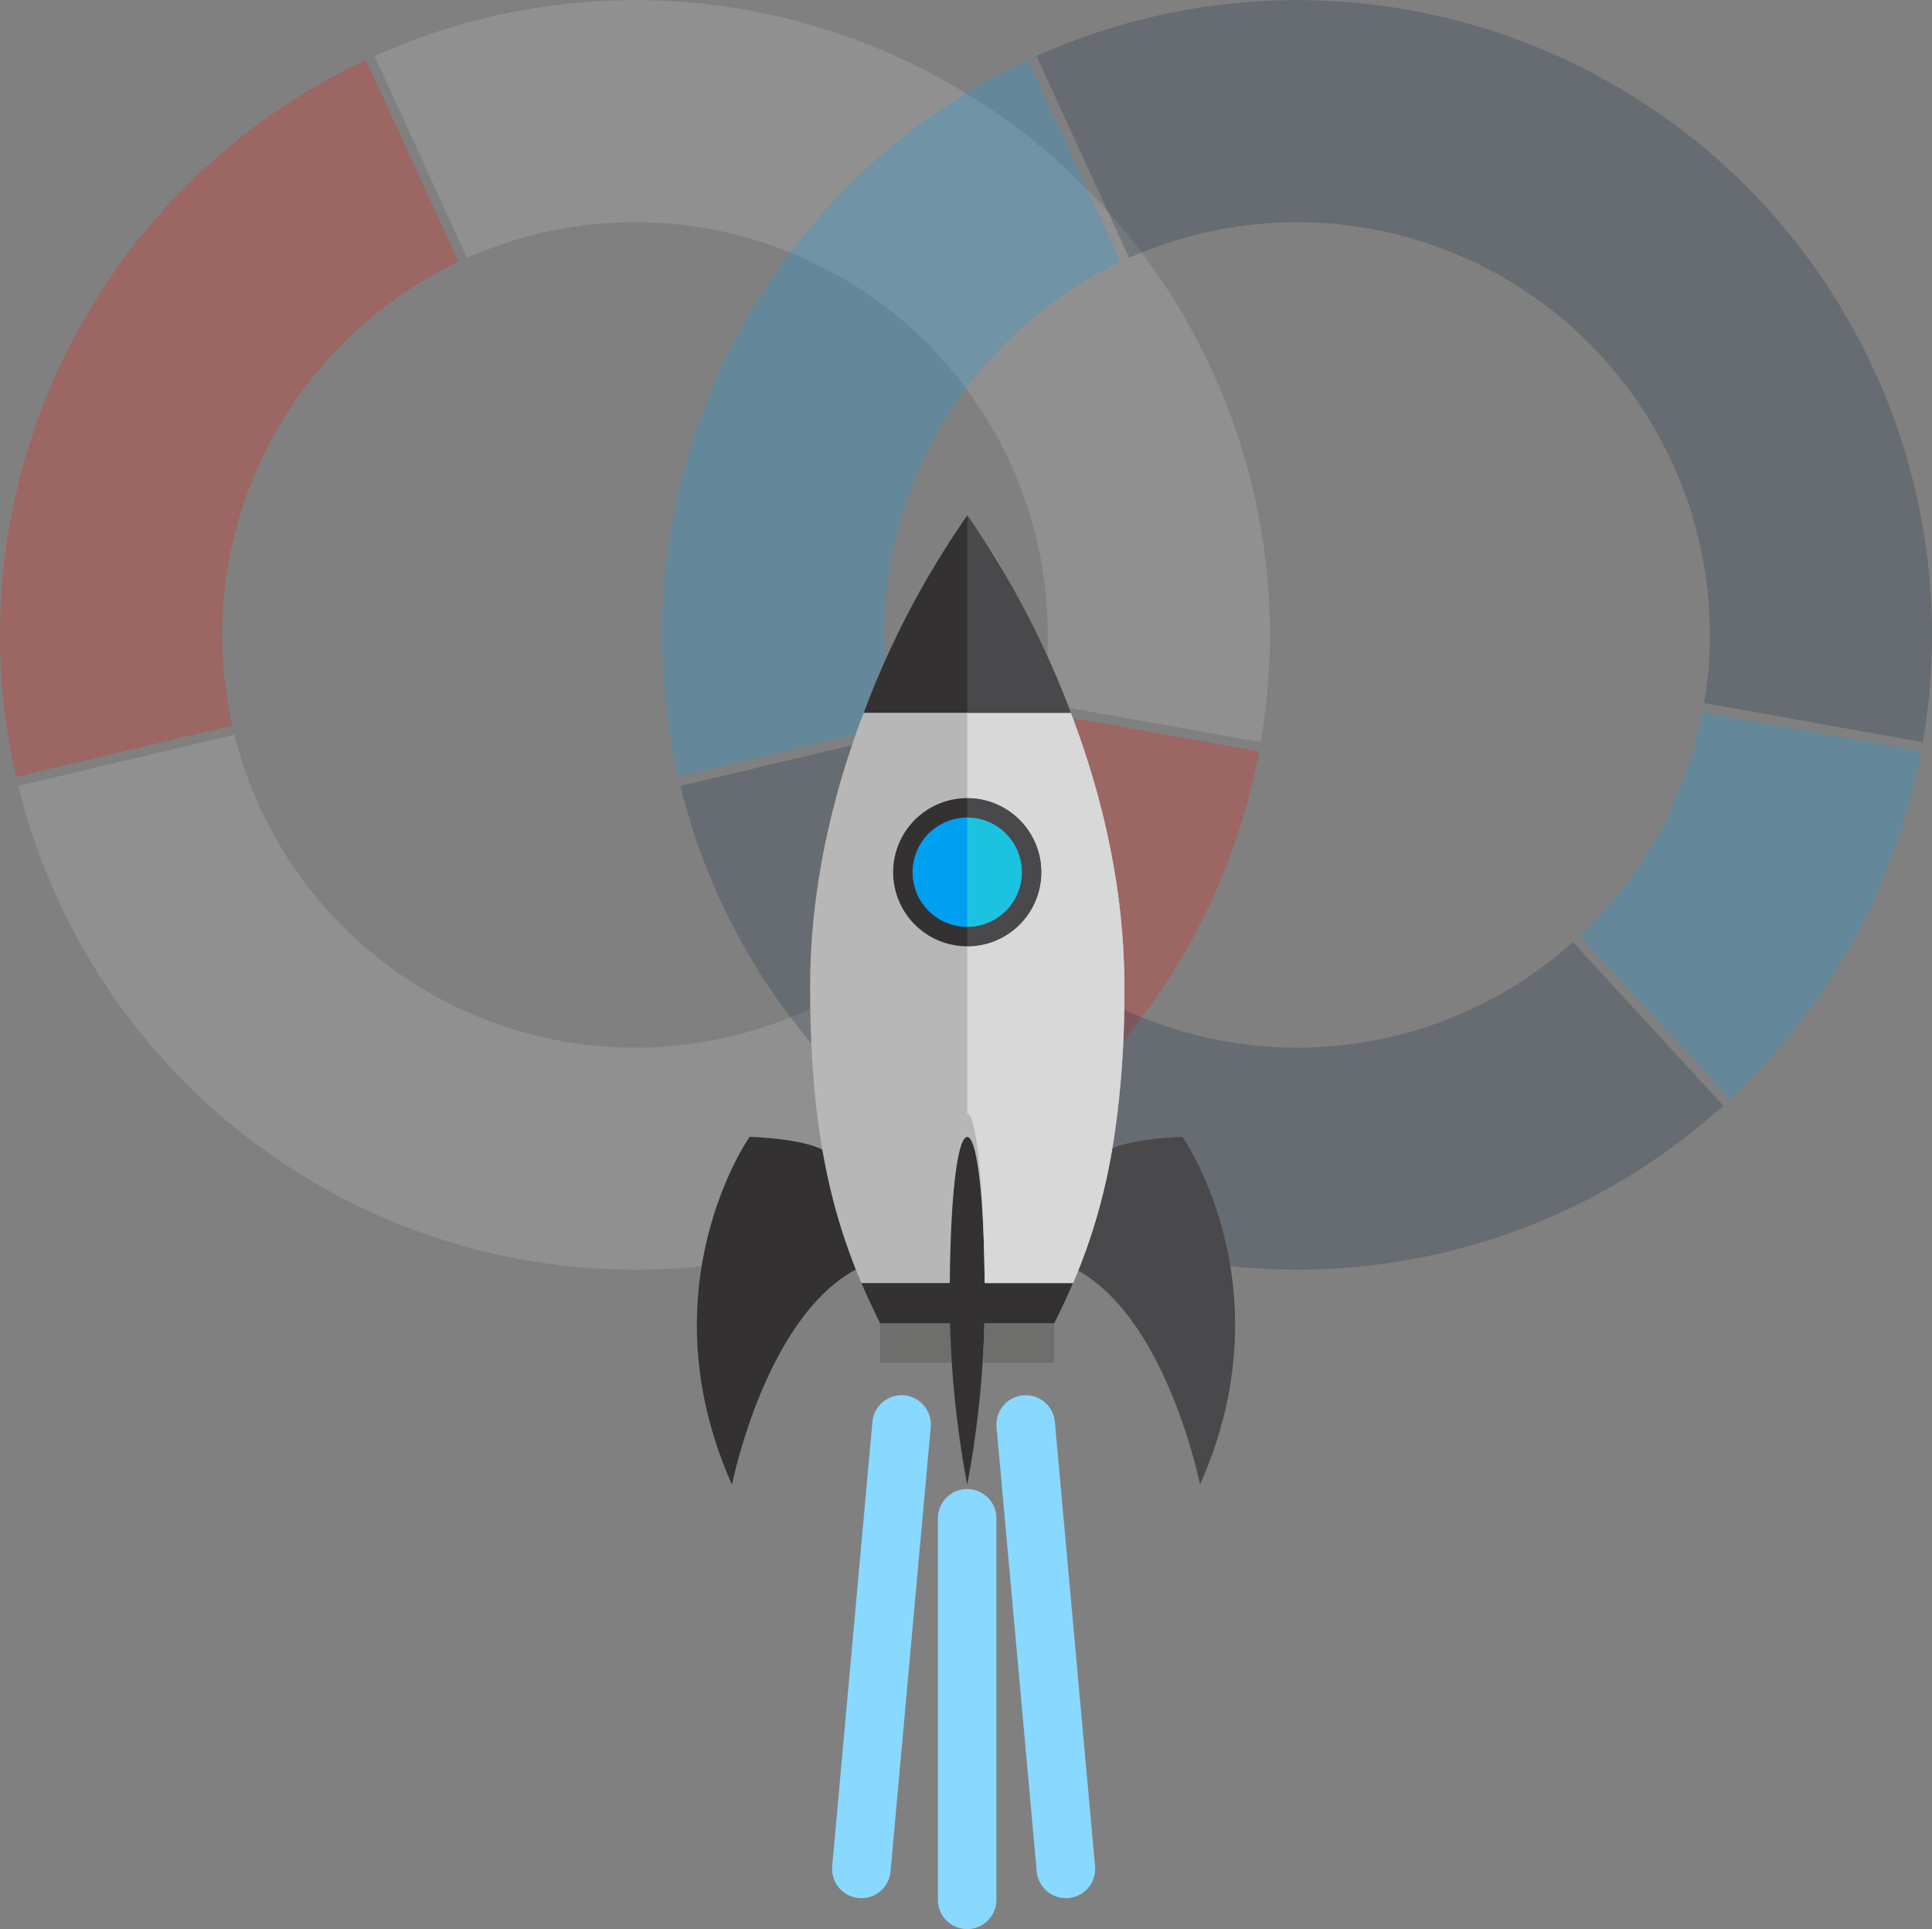 <svg xmlns="http://www.w3.org/2000/svg" viewBox="0 0 230.911 230.552">
  <rect x="0" y="0" width="230.911" height="230.552" fill="#808080" stroke="none"/>
  <defs/>
  <g data-name="Grupo 5669">
    <g data-name="Grupo 5654" opacity=".29" style="mix-blend-mode:multiply;isolation:isolate">
      <path fill="#b7b7b7" d="M3205.8-52.756a49.327,49.327,0,0,1,64.9,24.48A49.088,49.088,0,0,1,3274.521.441l26.129,4.675a75.513,75.513,0,0,0-5.832-44.466,75.868,75.868,0,0,0-100.093-37.529Z" data-name="Trazado 4113" transform="translate(-3149.975 83.583)"/>
      <path fill="#e1251b" d="M3376.478,135.466a49.468,49.468,0,0,1-14.661,26.706l17.964,19.547a76.042,76.042,0,0,0,22.827-41.577Z" data-name="Trazado 4114" transform="translate(-3252.13 -50.336)"/>
      <path fill="#e1251b" d="M3107.334,14.414A49.342,49.342,0,0,1,3134.38-41l-11.073-24.123a75.894,75.894,0,0,0-41.81,85.66Z" data-name="Trazado 4115" transform="translate(-3079.578 72.299)"/>
      <path fill="#b7b7b7" d="M3191.874,167.141a49.359,49.359,0,0,1-80.846-24.79L3085.2,148.47a75.923,75.923,0,0,0,124.641,38.22Z" data-name="Trazado 4116" transform="translate(-3083.013 -54.546)"/>
    </g>
    <g data-name="Grupo 5655" opacity=".22">
      <path fill="#0d2240" d="M3409.419-52.756a49.327,49.327,0,0,1,64.9,24.48A49.094,49.094,0,0,1,3478.142.441l26.129,4.675a75.511,75.511,0,0,0-5.832-44.466,75.868,75.868,0,0,0-100.094-37.529Z" data-name="Trazado 4117" transform="translate(-3274.462 83.583)"/>
      <path fill="#00a0f0" d="M3580.1,135.466a49.469,49.469,0,0,1-14.661,26.706l17.964,19.547a76.044,76.044,0,0,0,22.827-41.577Z" data-name="Trazado 4118" transform="translate(-3376.618 -50.336)"/>
      <path fill="#00a0f0" d="M3310.956,14.414A49.342,49.342,0,0,1,3338-41l-11.073-24.123a75.894,75.894,0,0,0-41.81,85.66Z" data-name="Trazado 4119" transform="translate(-3204.066 72.299)"/>
      <path fill="#0d2240" d="M3395.5,167.141a49.359,49.359,0,0,1-80.846-24.79l-25.833,6.119a75.923,75.923,0,0,0,124.641,38.22Z" data-name="Trazado 4120" transform="translate(-3207.5 -54.545)"/>
    </g>
    <path fill="#fdfcef" d="M3379.991,134.42l.095.133C3380.051,134.5,3380.02,134.459,3379.991,134.42Z" data-name="Trazado 3879" transform="translate(-3263.241 -49.697)"/>
    <path fill="#fdfcef" d="M3379.608,133.889c.01.014.023.033.04.055Z" data-name="Trazado 3880" transform="translate(-3263.007 -49.372)"/>
    <path fill="#fdfcef" d="M3380.433,135.041c.092.131.2.284.326.467C3380.633,135.326,3380.525,135.171,3380.433,135.041Z" data-name="Trazado 3881" transform="translate(-3263.511 -50.076)"/>
    <path fill="#6e6e6d" d="M0 0H20.791V4.686H0z" data-name="Rectángulo 727" transform="translate(105.196 158.17)"/>
    <path fill="#333132" d="M3308.886,267.543s-1.9-1.24-8.686-1.54c0,0-12.652,17.932-2.109,41.571,0,0,4.107-20.754,15.538-26.081Z" data-name="Trazado 3882" transform="translate(-3210.606 -130.142)"/>
    <path fill="#49494c" d="M3413.389,267.543s1.9-1.24,8.685-1.54c0,0,12.652,17.932,2.109,41.571,0,0-4.106-20.754-15.538-26.081Z" data-name="Trazado 3883" transform="translate(-3280.76 -130.142)"/>
    <path fill="#b7b7b7" d="M3357.9,171.464c5.048-10.091,8.376-20.739,8.376-40.293,0-31.091-18.781-56.3-18.781-56.3s-18.781,25.2-18.781,56.3c0,19.554,3.328,30.2,8.376,40.293Z" data-name="Trazado 3884" transform="translate(-3231.889 -13.293)"/>
    <path fill="#333132" d="M3344.482,310.983c.7,1.645,1.453,3.244,2.246,4.829h20.81c.793-1.585,1.543-3.184,2.245-4.829Z" data-name="Trazado 3885" transform="translate(-3241.532 -157.642)"/>
    <path fill="#333132" d="M3369.94,98.486a107.235,107.235,0,0,0-12.379-23.61,107.229,107.229,0,0,0-12.379,23.61Z" data-name="Trazado 3886" transform="translate(-3241.96 -13.293)"/>
    <path fill="#333132" d="M3371.66,285.417a120.25,120.25,0,0,0,2.089,22.2,120.25,120.25,0,0,0,2.089-22.2c0-12.26-.935-19.35-2.089-19.35S3371.66,273.157,3371.66,285.417Z" data-name="Trazado 3887" transform="translate(-3258.148 -130.182)"/>
    <path fill="#333132" d="M3371.961,170.716a8.853,8.853,0,1,1-8.853-8.854A8.853,8.853,0,0,1,3371.961,170.716Z" data-name="Trazado 3888" transform="translate(-3247.506 -66.474)"/>
    <path fill="#00a0f0" d="M3373.291,174.369a6.532,6.532,0,1,1-6.532-6.533A6.531,6.531,0,0,1,3373.291,174.369Z" data-name="Trazado 3889" transform="translate(-3251.158 -70.126)"/>
    <path fill="#6e6e6d" d="M3381.754,328.1h8.552v-4.686h-8.338C3381.925,325.032,3381.852,326.6,3381.754,328.1Z" data-name="Trazado 3890" transform="translate(-3264.318 -165.239)"/>
    <path fill="#d8d8d8" d="M3395.816,132.673c0-27.576-14.764-50.5-18.1-55.341a111.236,111.236,0,0,1,11.7,22.656h-12.38v10.2a8.854,8.854,0,0,1,0,17.708v19.943c1.094,0,1.99,8.931,2.081,20.3h10.569q.339-.8.664-1.61a69.944,69.944,0,0,0,4-14.325A114.67,114.67,0,0,0,3395.816,132.673Z" data-name="Trazado 3891" transform="translate(-3261.434 -14.795)"/>
    <path fill="#fdfcef" d="M3404.917,317.51q-.54,1.155-1.108,2.293Q3404.378,318.664,3404.917,317.51Z" data-name="Trazado 3892" transform="translate(-3277.803 -161.632)"/>
    <path fill="#fdfcef" d="M3407.934,311c-.338.79-.687,1.569-1.047,2.343C3407.247,312.567,3407.6,311.788,3407.934,311Z" data-name="Trazado 3893" transform="translate(-3279.684 -157.651)"/>
    <path fill="#49494c" d="M3377.711,75.83v0c-.126-.183-.234-.336-.326-.467-.028-.039-.052-.075-.077-.108s-.067-.095-.095-.133c-.045-.064-.081-.112-.109-.151-.017-.022-.03-.041-.04-.055l-.029-.038v23.61h12.38A111.237,111.237,0,0,0,3377.711,75.83Z" data-name="Trazado 3894" transform="translate(-3261.434 -13.293)"/>
    <path fill="#49494c" d="M3385.888,170.716a8.854,8.854,0,0,0-8.854-8.854v2.322a6.532,6.532,0,0,1,0,13.064v2.322A8.853,8.853,0,0,0,3385.888,170.716Z" data-name="Trazado 3895" transform="translate(-3261.434 -66.474)"/>
    <path fill="#1bc3e1" d="M3383.567,174.369a6.532,6.532,0,0,0-6.532-6.533V180.9A6.531,6.531,0,0,0,3383.567,174.369Z" data-name="Trazado 3896" transform="translate(-3261.434 -70.126)"/>
    <path fill="#b6b8bf" stroke="#89d8ff" stroke-linecap="round" stroke-miterlimit="10" stroke-width="7" d="M4.804 0L0 53.111" data-name="Línea 32" transform="translate(102.95 170.246)"/>
    <path fill="#b6b8bf" stroke="#89d8ff" stroke-linecap="round" stroke-miterlimit="10" stroke-width="7" d="M0 0L4.804 53.111" data-name="Línea 33" transform="translate(122.59 170.246)"/>
    <path fill="#b6b8bf" stroke="#89d8ff" stroke-linecap="round" stroke-miterlimit="10" stroke-width="7" d="M0 0L0 45.591" data-name="Línea 34" transform="translate(115.592 181.461)"/>
  </g>
</svg>
